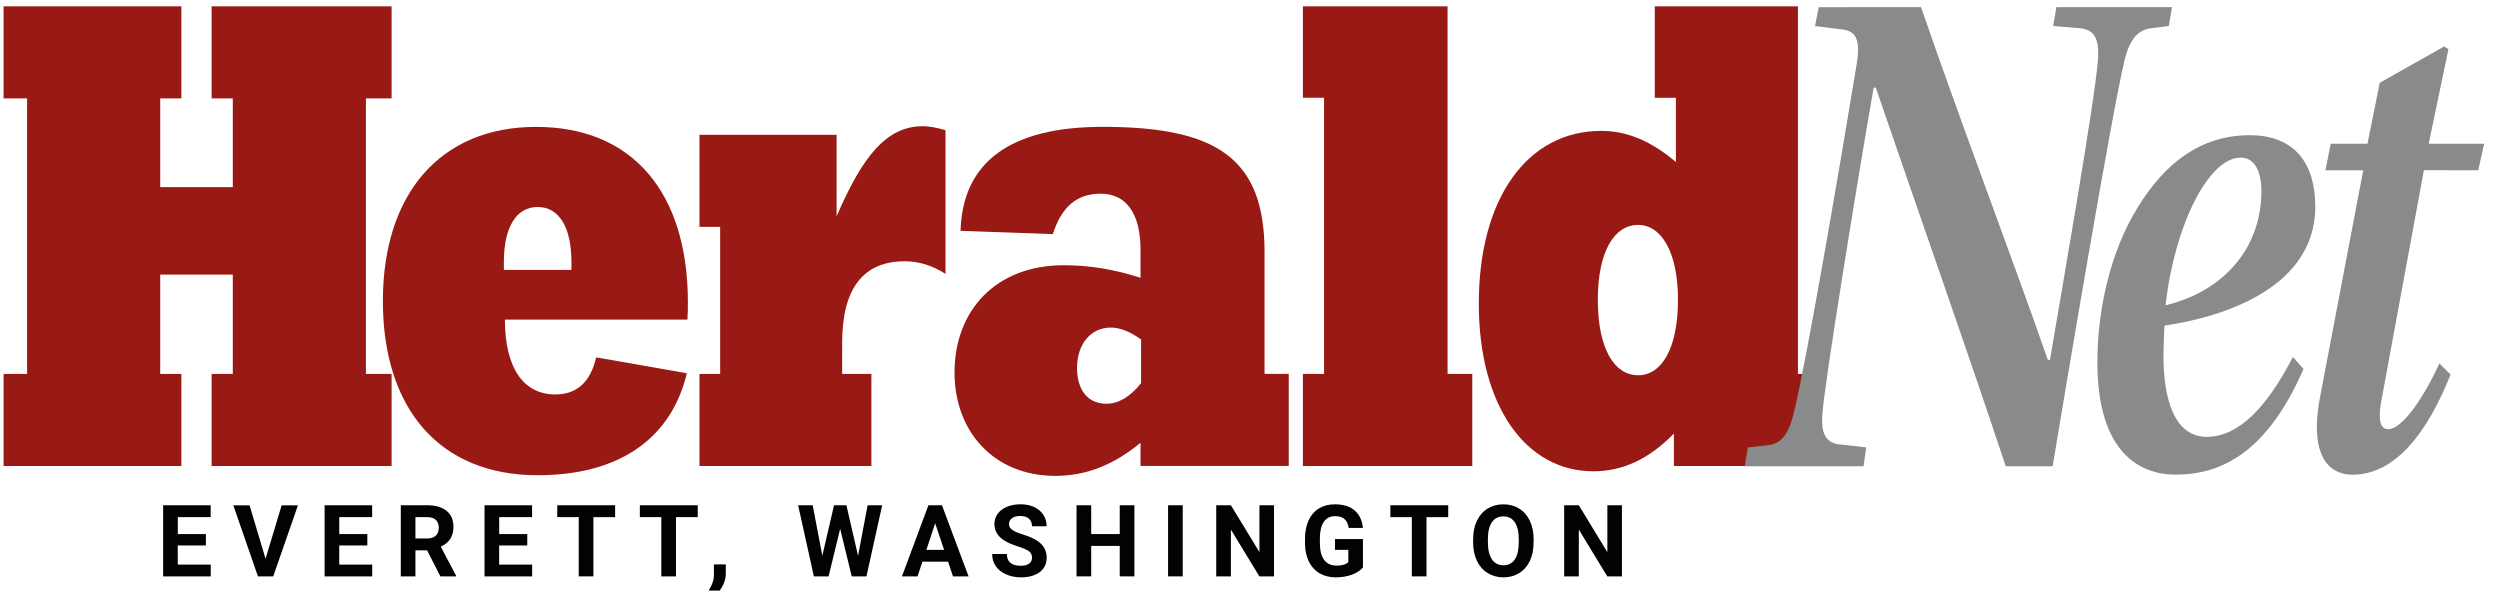 <svg width="162" height="39" viewBox="0 0 162 39" fill="none" xmlns="http://www.w3.org/2000/svg">
<g clip-path="url(#clip0_4128_558)">
<path d="M0.092 24.231H1.756V6.377H0.092V0.411H11.754V6.377H10.382V12.128H15.085V6.377H13.713V0.411H25.375V6.377H23.711V24.231H25.375V30.197H13.713V24.231H15.085V17.794H10.382V24.231H11.754V30.197H0.092V24.231Z" fill="#991914"/>
<path d="M34.839 30.796C28.501 30.796 24.811 26.503 24.811 19.509C24.811 12.556 28.535 8.222 34.742 8.222C40.98 8.222 44.575 12.47 44.575 19.594C44.575 19.939 44.575 20.325 44.544 20.711H32.718C32.718 23.801 33.895 25.56 35.984 25.56C37.388 25.56 38.271 24.744 38.63 23.156L44.51 24.187C43.497 28.392 40.165 30.796 34.839 30.796ZM37.029 17.491V16.975C37.029 14.701 36.211 13.413 34.839 13.413C33.468 13.413 32.65 14.701 32.65 16.975V17.491H37.029Z" fill="#991914"/>
<path d="M54.213 14.014C55.912 10.066 57.478 8.178 59.8 8.178C60.193 8.178 60.681 8.263 61.269 8.434V17.747C60.388 17.19 59.538 16.931 58.623 16.931C55.946 16.931 54.572 18.69 54.572 22.211V24.229H56.466V30.195H45.326V24.229H46.666V14.701H45.326V8.735H54.213V14.014Z" fill="#991914"/>
<path d="M73.908 28.692C72.178 30.109 70.413 30.837 68.387 30.837C64.402 30.837 61.853 27.961 61.853 24.14C61.853 20.148 64.499 17.187 68.941 17.187C70.543 17.187 72.207 17.444 73.906 18.003V16.2C73.906 13.84 72.99 12.553 71.323 12.553C69.788 12.553 68.807 13.369 68.221 15.172L62.244 14.957C62.373 10.493 65.478 8.219 71.455 8.219C78.87 8.219 81.943 10.278 81.943 16.33V24.226H83.51V30.192H73.906V28.692H73.908ZM73.942 21.998C73.222 21.482 72.571 21.226 71.983 21.226C70.677 21.226 69.793 22.298 69.793 23.842C69.793 25.301 70.511 26.161 71.687 26.161C72.471 26.161 73.222 25.731 73.942 24.829V21.998Z" fill="#991914"/>
<path d="M84.428 6.333V0.411H93.802V24.231H95.404V30.197H84.428V24.231H85.799V6.333H84.428Z" fill="#991914"/>
<path d="M107.229 6.333V0.411H116.506V24.231H117.846V30.197H108.469V28.094C106.836 29.767 105.137 30.539 103.241 30.539C98.865 30.539 95.826 26.291 95.826 19.682C95.826 12.815 98.994 8.481 103.763 8.481C105.462 8.481 107.029 9.167 108.598 10.499V6.336H107.229V6.333ZM108.733 19.423C108.733 16.333 107.654 14.574 106.153 14.574C104.583 14.574 103.539 16.333 103.539 19.423C103.539 22.555 104.583 24.317 106.153 24.317C107.688 24.317 108.733 22.555 108.733 19.423Z" fill="#991914"/>
<path d="M124.484 0.463C127.005 7.809 130.524 17.061 132.699 23.32H132.838C133.631 18.649 135.738 6.585 135.945 3.91C136.048 2.459 135.704 1.914 134.737 1.824L133.046 1.687L133.253 0.463H140.744L140.536 1.687L139.431 1.824C138.603 1.914 138.015 2.459 137.671 3.91C136.843 7.311 133.839 25.226 133.011 30.215H129.973C127.349 22.324 124.313 13.751 121.55 5.679H121.413C120.344 11.801 118.204 24.999 118.099 26.768C117.96 28.175 118.374 28.764 119.341 28.81L120.93 28.991L120.757 30.215H113.059L113.266 28.991L114.543 28.854C115.37 28.764 115.887 28.219 116.234 26.768C117.061 23.457 119.273 10.487 120.308 4.184C120.549 2.686 120.342 2.051 119.444 1.917L117.613 1.689L117.855 0.465C117.857 0.463 124.484 0.463 124.484 0.463Z" fill="#898A8A"/>
<path d="M149.268 23.909C146.92 29.306 143.952 30.757 140.984 30.757C138.671 30.757 135.91 29.352 135.91 23.457C135.91 20.1 136.74 16.335 138.5 13.479C140.26 10.577 142.607 8.762 145.783 8.762C148.682 8.762 150.03 10.575 150.03 13.386C150.03 19.057 143.127 20.689 140.262 21.097C140.228 21.505 140.191 22.682 140.191 23.046C140.191 25.814 140.882 28.306 142.988 28.306C145.06 28.306 146.889 26.401 148.58 23.137L149.268 23.909ZM146.539 12.39C146.539 11.029 146.056 10.213 145.195 10.213C143.125 10.213 140.914 14.566 140.328 19.782C144.262 18.827 146.539 15.927 146.539 12.39Z" fill="#898A8A"/>
<path d="M157.069 11.029L154.308 25.996C154.135 26.949 154.135 27.811 154.758 27.811C155.656 27.811 157.035 25.815 158.072 23.548L158.797 24.273C157.313 27.992 155.241 30.76 152.446 30.76C150.616 30.76 149.686 29.081 150.34 25.727L153.137 11.034H150.686L151.031 9.312H153.413L154.206 5.366L158.382 3.009L158.658 3.19L157.381 9.312H160.972L160.593 11.034L157.069 11.029Z" fill="#898A8A"/>
<path d="M13.34 35.346H11.519V36.587H13.657V37.349H10.572V32.741H13.652V33.511H11.522V34.608H13.342L13.34 35.346Z" fill="#010202"/>
<path d="M17.208 36.208L18.251 32.744H19.307L17.704 37.352H16.715L15.119 32.744H16.171L17.208 36.208Z" fill="#010202"/>
<path d="M23.803 35.346H21.982V36.587H24.12V37.349H21.035V32.741H24.115V33.511H21.985V34.608H23.805L23.803 35.346Z" fill="#010202"/>
<path d="M27.677 35.663H26.92V37.349H25.971V32.741H27.682C28.226 32.741 28.646 32.863 28.941 33.105C29.236 33.347 29.383 33.692 29.383 34.134C29.383 34.449 29.314 34.71 29.178 34.92C29.041 35.131 28.836 35.297 28.56 35.421L29.556 37.305V37.349H28.538L27.677 35.663ZM26.92 34.894H27.684C27.923 34.894 28.106 34.833 28.238 34.71C28.37 34.588 28.433 34.422 28.433 34.209C28.433 33.992 28.372 33.821 28.248 33.697C28.123 33.572 27.936 33.511 27.682 33.511H26.92V34.894Z" fill="#010202"/>
<path d="M34.166 35.346H32.345V36.587H34.483V37.349H31.398V32.741H34.479V33.511H32.348V34.608H34.169L34.166 35.346Z" fill="#010202"/>
<path d="M39.863 33.511H38.452V37.349H37.502V33.511H36.111V32.741H39.86V33.511H39.863Z" fill="#010202"/>
<path d="M45.214 33.511H43.803V37.349H42.854V33.511H41.463V32.741H45.212L45.214 33.511Z" fill="#010202"/>
<path d="M46.408 38.505L45.93 38.256L46.044 38.05C46.186 37.794 46.259 37.537 46.262 37.281V36.572H47.033L47.031 37.205C47.028 37.44 46.969 37.676 46.852 37.913C46.735 38.151 46.591 38.348 46.408 38.505Z" fill="#010202"/>
<path d="M55.602 36.02L56.222 32.741H57.166L56.146 37.349H55.192L54.443 34.266L53.693 37.349H52.739L51.719 32.741H52.663L53.286 36.013L54.045 32.741H54.848L55.602 36.02Z" fill="#010202"/>
<path d="M61.435 36.398H59.773L59.455 37.349H58.447L60.161 32.741H61.039L62.763 37.349H61.754L61.435 36.398ZM60.029 35.631H61.178L60.6 33.907L60.029 35.631Z" fill="#010202"/>
<path d="M66.875 36.14C66.875 35.961 66.812 35.822 66.685 35.727C66.558 35.631 66.331 35.529 66.001 35.424C65.672 35.316 65.413 35.214 65.22 35.109C64.698 34.825 64.437 34.444 64.437 33.965C64.437 33.716 64.508 33.494 64.647 33.298C64.786 33.103 64.989 32.951 65.25 32.841C65.511 32.731 65.806 32.678 66.133 32.678C66.463 32.678 66.756 32.736 67.012 32.856C67.268 32.976 67.468 33.144 67.61 33.362C67.751 33.579 67.822 33.826 67.822 34.102H66.873C66.873 33.892 66.807 33.728 66.673 33.611C66.541 33.494 66.353 33.435 66.114 33.435C65.882 33.435 65.701 33.484 65.574 33.582C65.445 33.679 65.382 33.809 65.382 33.97C65.382 34.119 65.457 34.246 65.609 34.346C65.76 34.447 65.982 34.542 66.275 34.632C66.814 34.793 67.207 34.996 67.454 35.236C67.7 35.475 67.825 35.776 67.825 36.135C67.825 36.533 67.673 36.846 67.373 37.073C67.073 37.3 66.665 37.412 66.155 37.412C65.801 37.412 65.479 37.346 65.189 37.217C64.898 37.087 64.676 36.909 64.522 36.684C64.369 36.46 64.293 36.198 64.293 35.9H65.245C65.245 36.408 65.547 36.662 66.155 36.662C66.38 36.662 66.555 36.616 66.682 36.526C66.812 36.433 66.875 36.306 66.875 36.14Z" fill="#010202"/>
<path d="M73.509 37.349H72.559V35.375H70.709V37.349H69.76V32.741H70.709V34.608H72.559V32.741H73.509V37.349Z" fill="#010202"/>
<path d="M76.641 37.349H75.691V32.741H76.641V37.349Z" fill="#010202"/>
<path d="M82.557 37.349H81.607L79.762 34.317V37.349H78.812V32.741H79.762L81.612 35.778V32.741H82.557V37.349Z" fill="#010202"/>
<path d="M88.321 36.767C88.15 36.972 87.908 37.131 87.596 37.243C87.283 37.356 86.939 37.412 86.558 37.412C86.161 37.412 85.812 37.324 85.511 37.151C85.211 36.977 84.979 36.723 84.816 36.393C84.652 36.061 84.569 35.672 84.564 35.225V34.913C84.564 34.453 84.643 34.055 84.796 33.718C84.953 33.381 85.175 33.124 85.468 32.946C85.76 32.768 86.102 32.68 86.493 32.68C87.039 32.68 87.466 32.809 87.774 33.071C88.082 33.332 88.265 33.711 88.321 34.209H87.398C87.357 33.945 87.264 33.752 87.117 33.63C86.973 33.508 86.773 33.447 86.522 33.447C86.2 33.447 85.953 33.569 85.785 33.811C85.616 34.053 85.531 34.414 85.528 34.893V35.186C85.528 35.67 85.621 36.034 85.804 36.281C85.987 36.528 86.256 36.652 86.61 36.652C86.966 36.652 87.22 36.576 87.371 36.425V35.631H86.507V34.932H88.318L88.321 36.767Z" fill="#010202"/>
<path d="M93.847 33.511H92.436V37.349H91.487V33.511H90.096V32.741H93.845V33.511H93.847Z" fill="#010202"/>
<path d="M99.376 35.15C99.376 35.604 99.296 36 99.137 36.342C98.976 36.684 98.747 36.948 98.449 37.133C98.151 37.319 97.809 37.412 97.424 37.412C97.043 37.412 96.701 37.319 96.403 37.136C96.103 36.953 95.871 36.691 95.708 36.349C95.544 36.007 95.461 35.616 95.459 35.174V34.947C95.459 34.492 95.54 34.094 95.703 33.75C95.867 33.405 96.099 33.139 96.396 32.956C96.694 32.773 97.036 32.68 97.419 32.68C97.802 32.68 98.144 32.773 98.442 32.956C98.739 33.139 98.971 33.405 99.135 33.75C99.298 34.094 99.379 34.492 99.379 34.944L99.376 35.15ZM98.415 34.94C98.415 34.456 98.329 34.089 98.156 33.838C97.983 33.586 97.736 33.462 97.416 33.462C97.099 33.462 96.853 33.586 96.679 33.833C96.506 34.08 96.418 34.444 96.416 34.922V35.147C96.416 35.619 96.501 35.983 96.674 36.242C96.848 36.501 97.097 36.63 97.421 36.63C97.739 36.63 97.985 36.506 98.156 36.256C98.327 36.007 98.412 35.643 98.415 35.164V34.94Z" fill="#010202"/>
<path d="M105.101 37.349H104.152L102.307 34.317V37.349H101.357V32.741H102.307L104.157 35.778V32.741H105.101V37.349Z" fill="#010202"/>
</g>
<defs>
<clipPath id="clip0_4128_558">
<rect width="160.914" height="38" fill="white" transform="translate(0.232 0.272)"/>
</clipPath>
</defs>
</svg>
